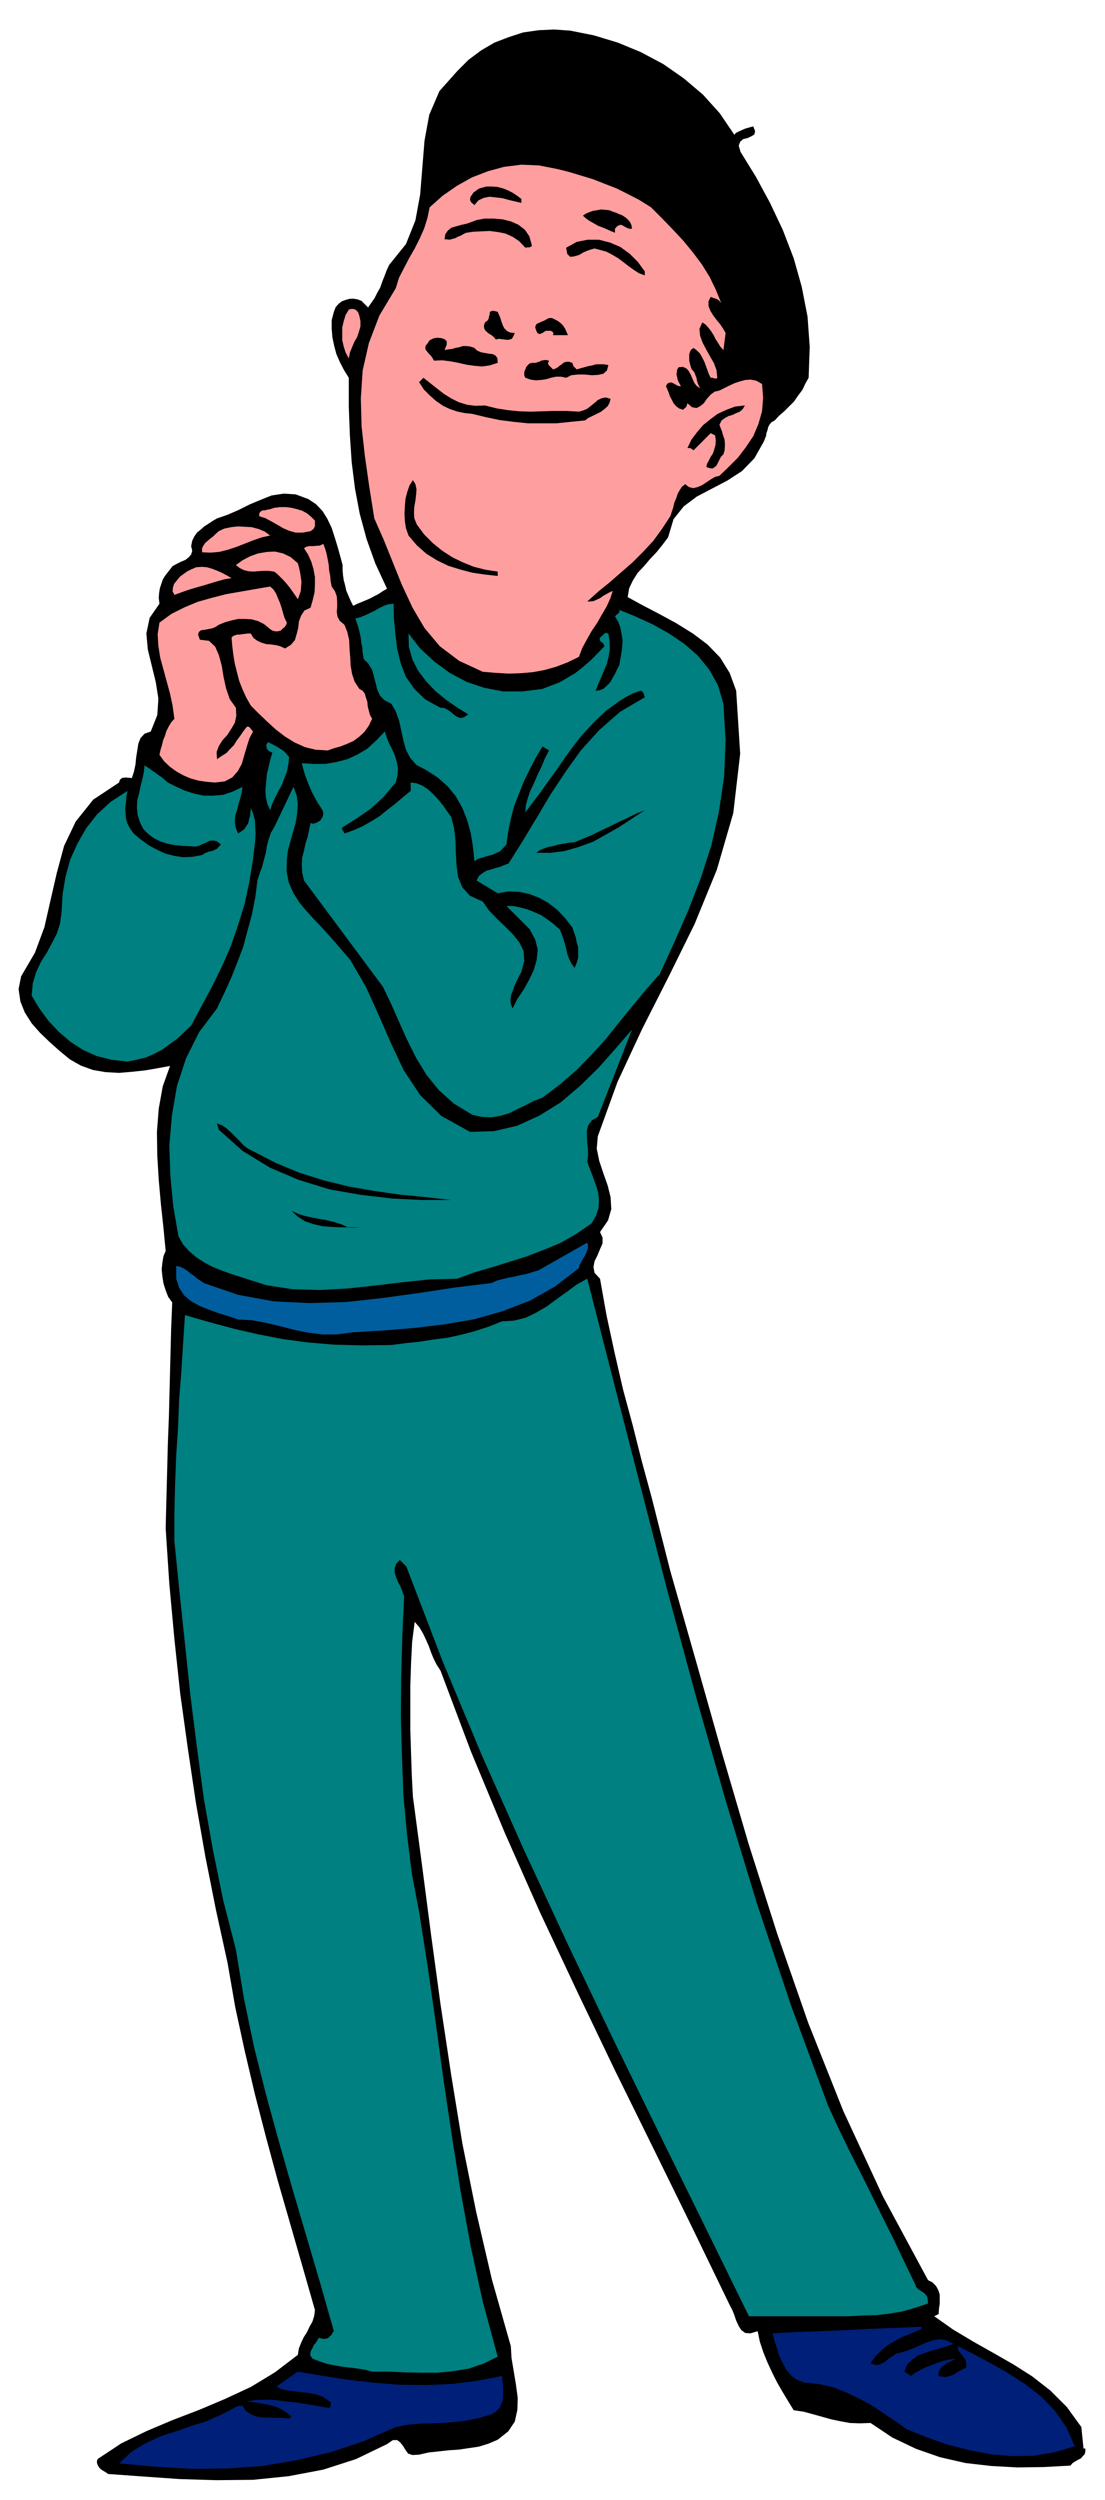 <svg xmlns="http://www.w3.org/2000/svg" width="490.455" height="1108.752" fill-rule="evenodd" stroke-linecap="round" preserveAspectRatio="none" viewBox="0 0 3035 6862"><style>.brush1{fill:#000}.pen1{stroke:none}.brush2{fill:#ff9e9e}.brush3{fill:teal}</style><path d="m2017 370 4-5 6-3 6-3 7-3 7-3 7-2 7-2 8-2 5 13-2 9-8 5-11 5-12 3-8 7-4 11 5 17 42 68 39 72 35 74 30 78 22 78 16 82 6 83-3 85-9 16-8 17-12 16-11 16-14 14-13 13-14 12-12 13-9 5-5 6-4 7-2 9-3 8-1 8-3 7-3 8-26 46-34 35-40 26-42 22-42 22-36 27-28 35-15 50-15 20-17 21-18 19-17 20-17 18-13 21-10 21-4 24 42 23 46 24 46 25 45 28 40 30 35 36 26 42 18 49 11 173-19 163-45 155-61 149-71 144-73 144-68 146-54 149-3 34 7 34 11 33 12 34 8 32 2 33-9 31-22 32 7 15v16l-7 16-7 17-8 16-3 16 3 16 15 16 18 101 22 102 23 100 27 100 25 99 27 99 25 99 26 102 71 249 71 251 73 249 79 248 85 244 96 241 109 235 124 230 12 6 10 10 6 11 4 12v26l-2 14-1 14-12 6 51 36 55 33 55 31 56 32 52 33 50 39 45 45 40 55 6 59h5v9l-2 7-5 5-5 6-8 4-7 4-8 5-6 7-74 4-72 1-72-4-70-8-70-16-66-23-65-31-60-40-30 1-27-1-27-5-24-5-25-7-25-7-26-7-27-4-16-26-15-25-15-26-13-26-13-28-11-27-10-30-6-29-20 6-14-1-11-8-7-11-7-15-5-15-6-15-6-11-105-217-106-216-106-215-103-215-102-217-97-219-92-221-84-223-11-17-8-16-7-17-6-17-8-18-8-17-10-17-13-15-7 55-3 59-2 60v124l2 62 2 60 3 59 25 188 25 192 26 191 29 192 31 190 38 188 43 185 52 183 2 33 6 36 6 36 5 37-1 33-7 32-18 27-29 23-26 11-26 8-27 4-27 4-29 2-27 3-28 3-26 6-18 1-12-4-8-11-6-10-8-10-8-6h-12l-16 11-85 41-90 29-95 18-98 10-101 1-100-3-100-7-97-7-7-5-7-4-6-4-4-4-4-6-2-5-1-6 2-7 65-43 70-34 71-30 73-28 71-30 71-33 66-40 63-48 3-18 6-15 7-15 9-14 7-15 8-14 5-16 2-16-34-119-34-118-34-118-32-118-31-120-28-119-26-120-21-121-32-146-29-146-26-148-22-148-21-151-16-150-14-152-10-152 2-77 2-77 2-78 3-78 2-80 2-78 2-78 3-74-11-15-7-18-6-19-3-19-2-20 2-18 3-18 6-14-6-63-7-65-6-67-4-66-1-66 5-64 11-61 20-56-33 6-34 6-37 4-36 3-37-2-35-6-33-12-30-17-28-23-27-24-27-26-23-26-19-30-12-30-5-34 7-35 38-65 26-70 17-75 17-74 20-74 32-67 48-60 71-47 2-7 3-3 4-3h5l5-1 5 1h5l6 1 6-18 4-19 2-20 3-19 3-19 6-15 11-12 17-6 18-45 3-45-7-45-11-45-11-45-4-44 9-43 27-39-2-16 1-13 2-13 4-12 4-12 6-10 7-9 7-9 7-9 11-6 12-6 12-5 9-7 7-8 3-10-3-13 3-15 6-12 7-10 10-8 10-9 11-7 12-8 12-7 29-10 30-13 30-15 31-13 30-12 33-5 33 2 35 13 21 14 18 19 13 21 12 25 8 25 8 26 7 25 7 26v13l1 14 2 14 4 15 3 14 6 14 6 14 7 14 10-5 12-5 12-5 12-5 11-6 12-6 12-8 12-7-32-69-24-67-19-70-13-69-9-72-5-74-3-78v-80l-13-21-11-21-10-23-6-22-5-24-2-23v-24l6-23 5-13 8-9 9-7 11-4 11-3h11l11 2 10 4 18 18 9-13 9-13 7-14 8-14 6-17 6-15 6-16 7-15 46-57 26-65 13-71 6-74 6-74 13-71 28-65 49-55 31-31 35-26 36-21 39-15 40-13 42-6 42-2 45 3 65 13 66 20 63 26 62 33 56 39 53 45 46 51 40 59z" class="pen1 brush1"/><path d="m1788 569 30 30 30 31 29 31 27 33 24 32 21 34 17 35 15 37-6-7-6-4-9-3-8-3-6 12v13l5 13 8 13 9 12 10 12 8 12 7 12-6 47-9-10-6-10-7-11-5-10-7-11-7-9-8-9-9-6-8 18 2 19 7 19 10 19 10 18 11 19 7 19 2 21-2 2h-5l-6-2h-5l-5-10-4-11-4-11-4-11-6-12-6-11-9-9-9-7-7 5-3 6-2 7v17l2 8 2 8 3 8 4 4 4 6 2 6 3 7 1 7 2 7 3 7 4 8-10-7-6-8-5-11-4-10-6-11-6-7-10-5-12 1-4 6-1 7-1 7 2 8 1 6 3 7 3 5 3 6h-4l-4-1-6-3-5-3-6-3h-6l-6 3-4 7 4 9 4 10 3 9 6 11 4 8 7 8 8 6 11 4 4-4 4-3 2-4 2-7 13 11 12 2 10-5 10-8 9-13 10-11 11-8 13-3 12-6 14-7 15-7 15-5 15-4 15-1 15 3 16 9 3 38-3 37-10 35-14 33-20 30-22 29-26 26-25 24-12 3-12 7-12 8-12 8-12 5-12 3-12-3-10-8-9 7-6 9-6 11-4 12-5 12-3 13-4 12-4 12-23 35-24 33-28 30-29 29-31 27-31 27-32 26-30 27h8l9-1 9-4 9-4 8-6 9-5 9-5 9-4-7 21-10 22-13 22-13 23-15 22-13 23-13 24-9 24-31 15-31 12-32 9-32 6-34 3-33 1-35-2-36-3-65-30-53-40-42-50-33-56-29-62-25-62-25-62-26-59-14-88-12-84-9-81-2-77 5-76 17-75 29-76 45-75 9-29 14-27 14-27 15-26 14-28 12-27 9-29 6-29 36-32 39-27 41-23 44-17 44-12 48-6 48 2 51 10 32 8 33 10 33 10 33 13 31 12 32 16 31 16 32 20z" class="pen1 brush2"/><path d="M1432 546v11l-17-4-17-4-18-5-17-2-18-2-16 3-15 7-11 13-9-8-3-6 1-8 4-6 5-7 7-5 7-5 6-2 15-4h15l15 1 15 4 13 5 14 7 12 8 12 9zm304 82h-7l-6-2-6-3-5-3-6-3-5 1-6 3-6 7v11l-12-5-11-5-12-5-11-4-12-7-11-6-10-7-9-8 7-5 9-4 11-4 12-2 11-2 11 1 11 1 10 4 9 3 9 4 8 3 9 6 6 5 6 7 4 8 2 11zm-275 46-2 3-5 2h-6l-5 1-17-18-18-12-20-9-20-4-23-3-21 1-23 1-21 3-8 4-7 4-8 3-7 4-8 2-7 2-8-1h-6l2-14 7-10 10-8 14-4 14-4 14-3 14-5 13-5 22-4h25l24 2 24 6 20 9 18 14 12 18 7 25zm310 71v11l-16-6-14-9-14-10-13-10-16-12-15-9-17-9-18-5-15-4-14 4-15 6-14 8-14 4-10 1-8-8-3-17 29-16 30-6h31l31 8 28 12 26 19 22 22 19 26z" class="pen1 brush1"/><path d="m987 867 3 14v15l-4 14-5 15-8 14-6 14-6 15-3 16-9-17-5-16-4-17v-35l4-17 5-17 9-15 6-2h6l4 1 5 3 5 6 3 9z" class="pen1 brush2"/><path d="m1414 914-4 9-4 7-6 2-6 1-8-1-8-1-8-1-8 2-6-7-6-5-7-4-5-4-6-6-2-5-1-7 3-9 6-4 4-6 1-6 2-6v-6l4-3 6-1 12 3 3 7 4 9 3 10 4 11 4 8 8 8 9 4 12 1zm146 6h-41l1-5-2-4-5-3h-14l-9 6-5 2-4 1-5-3-3-6-3-9 1-5 3-5 7-3 6-3 8-3 7-4 6-3h8l8 4 8 4 8 6 6 6 6 9 4 9 4 9zm-339 41 10-2 10-1 10-3 11-2 9-3h10l10 1 12 4 7 7 11 5 11 2 12 2 9 1 8 4 5 7 1 13-22 7-21 3-22-2-21-3-22-5-21-4-23-3-23 1-4-7-4-6-6-6-4-5-5-6-1-5 1-6 5-6 6-9 10-5 11-2 11 1 9 3 6 6v9l-6 15zm287 29-3 7 2 5 4 4 8 8 6-2 6-3 6-5 6-4 6-5 7-2h7l9 3 3 9 9 9 10-3 11-3 11-3 11-2 10-3h22l12 2-4 15-10 9-14 3-17 1-20-2h-19l-18 2-14 7-14-3h-14l-14 3-13 4-14 2-14 1-15-2-14-5-3-6v-11l3-6 2-6 4-5 5-5 7-2h11l4-2 6-1 4-3 6-1 7-1 9 2zm-176 123 32 8 32 5 31 3 31 1 31-1 33-1h33l35 2 11-3 12-5 10-8 10-8 9-8 11-5 11-2 13 4-3 11-5 9-9 8-9 7-12 6-12 6-11 5-9 7-40 4-39 4h-78l-39-4-39-5-38-8-37-9-20-2-20-4-21-7-19-9-19-13-17-15-17-17-13-20 12-12 19 15 19 15 18 14 21 13 20 10 23 7 23 3 26-1zm714 0-6 10-8 7-10 4-10 5-11 3-9 5-10 7-6 12 3 8 4 10 3 11 4 11 1 10v11l-1 10-3 10-7 7-4 8-4 8-4 8-6 5-5 3-8-1-9-3 2-9 5-9 5-10 6-9 4-12 3-11 1-13-2-14-12-6-47 47-9-6h-8l11-23 15-20 17-20 20-16 20-15 24-11 24-9 27-3zm-901 327 20 27 24 24 26 21 28 18 29 14 30 12 32 8 33 5v12l-36-4-34-5-34-9-32-10-31-15-29-18-26-23-23-27-7-20-3-19-1-21 1-21 2-21 5-19 6-17 9-14 7 11 3 14-1 14-2 17-3 16-1 17 1 16 7 17z" class="pen1 brush1"/><path d="M865 1429v16l-2 3-2 4-4 3-4 3-22 4h-19l-18-5-16-7-17-10-16-9-17-9-16-5v-8l4-5 5-3h7l6-2 7-1 6-2 6-2 16-2h17l15 2 16 4 13 4 13 7 11 9 11 11zm-123 41-23 5-23 8-23 9-23 9-24 8-24 6-24 2-23-1v-11l4-8 5-7 7-6 7-6 8-6 7-7 8-7 15-7 19-4 18-2 20 1 18 1 19 5 17 7 15 11zm169 140 9 13 5 14 1 15v15l-1 13 2 13 6 11 13 11 8 20 5 22 1 24 2 24 1 22 4 23 7 21 13 20 9 5 6 8 3 11 4 12 1 12 3 12 3 11 6 11-9 19-12 17-14 13-16 12-18 8-18 7-18 5-17 6-33-2-29-7-29-13-26-16-26-20-23-21-24-23-21-21-13-23-10-22-9-23-6-23-6-24-4-24-3-24-2-24 4-4 5-2 6-2h7l6-1 8-1 8-1h9l7 12 11 8 11 5 13 4 13 1 14 2 12 3 13 6 16-10 11-13 5-17 4-16 2-18 6-16 9-14 17-8 6-21 5-21 1-21v-21l-4-22-6-20-9-20-11-17 6-4 8-2h14l7-1h7l5-2 6-3 5 13 4 14 3 15 3 16 1 15 3 15 1 14 3 15z" class="pen1 brush2"/><path d="m818 1546 3 11 3 13 2 13 2 14-1 13-1 13-4 11-4 11-8-12-7-10-8-11-8-10-9-10-8-8-9-9-8-6-16-2h-14l-15 1-12 1-14-1-12-3-12-6-10-8 18-13 21-11 22-8 24-4 22-1 22 5 21 10 20 17zm-182 41-19 3-18 5-20 6-20 6-21 6-20 6-20 7-19 7-5-10 1-10 3-10 8-10 8-10 11-8 10-7 10-5 14-6 15-1 14 1 14 4 13 5 14 6 13 7 14 8zm152 122-2 6-4 6-6 5-5 5-8 2h-7l-8-2-6-4-17-14-16-8-18-5-18-1h-19l-18 4-18 5-17 7-9 6-10 4-11 2-10 2-9 1-6 5-2 7 5 14 25 3 17 16 10 23 8 29 5 31 7 32 10 29 17 24 1 22-4 19-10 17-11 17-13 14-10 16-6 16 1 20 13-9 13-8 10-11 10-10 8-13 9-12 9-13 9-12 4-2 5 3 4 5 5 6-10 19-7 22-7 24-7 24-11 20-15 17-21 11-27 3-23-2-21-3-22-6-19-8-20-11-18-13-16-15-13-18 3-14 4-13 3-13 5-12 4-13 6-12 7-12 9-10-5-36-7-33-9-33-9-33-9-33-5-32-2-32 5-32 33-24 36-18 36-15 39-11 39-10 40-7 40-7 41-7 9 8 7 11 5 12 6 14 4 12 4 14 4 14 7 14z" class="pen1 brush2"/><path d="m1081 1657 1 41 4 43 5 41 10 40 14 36 23 33 30 29 42 23h9l10 5 9 6 9 8 9 6 9 3 9-2 12-8-32-20-30-21-28-23-25-26-22-29-16-31-10-35-1-37 32 41 39 36 42 31 47 25 48 16 52 10h53l55-7 23-9 24-9 22-13 22-13 20-16 21-18 19-19 19-20-3-8-6-4-4-5 1-7 7-6 4-4 4-3 8 2 3 21 1 21-3 20-5 21-8 19-8 19-8 18-7 18 10-1 11-4 9-8 9-9 7-12 7-12 6-13 6-11 3-18 3-17 2-18 1-16-3-18-3-16-6-16-9-15 5-5 5-4 3-5-1-4 44 18 46 21 45 25 43 29 37 32 32 39 24 43 15 51 6 100-4 99-14 95-21 94-29 90-35 90-38 87-40 87-39 44-37 45-36 44-36 45-39 43-41 42-45 39-49 37-24 9-23 12-23 11-22 11-24 7-24 4-26-1-27-6-51-31-41-37-34-42-28-46-25-50-22-49-22-50-22-46-217-292-5-22-1-21 1-20 5-19 4-19 6-19 4-19 4-19 5 2 7-1 7-3 8-5 5-8 3-8-1-9-5-9-9-14-8-14-8-15-6-14-7-17-6-16-5-17-4-16 32 2h32l30-5 31-8 28-13 27-16 24-22 24-25 5 16 7 17 8 16 8 18 5 17 3 18-1 18-5 20-17 20-16 19-18 17-18 16-20 14-19 13-19 12-19 12-2 4 2 4 3 4 2 5 25-9 25-11 23-13 24-15 21-17 22-17 21-18 21-17v-23l16 2 17 7 15 10 15 14 13 14 13 16 11 16 11 15 8 30 4 34 1 35 2 35 4 31 12 29 21 23 35 16 17 24 22 23 22 21 22 22 17 21 12 24 2 27-8 31-6 11-6 12-6 13-5 14-5 13-2 13 1 12 5 12 13-26 17-25 15-27 13-27 8-28 3-28-7-28-15-28-64-64h19l19 4 19 5 20 8 18 8 18 12 16 12 17 15 5 11 5 14 4 13 4 15 3 14 5 14 6 12 9 13 6-14 4-14v-28l-4-15-3-14-5-14-4-12-20-26-21-22-24-19-25-14-28-11-28-6-30-1-29 5-58-35 6-12 10-8 11-7 12-3 12-4 12-3 12-5 13-5 39-62 38-63 38-64 41-62 43-60 50-55 57-50 68-40-2-6-2-6-4-5-4-1-20 7-19 10-18 11-18 13-18 13-16 15-16 15-15 16-24 26-23 30-22 30-21 31-22 30-21 30-22 29-21 28 1-18 5-19 7-21 10-21 10-23 11-23 10-24 11-21-18-11-19 32-17 33-16 33-13 33-13 33-9 35-7 34-5 36-9 10-9 9-11 5-11 5-13 3-12 4-12 3-11 7-4-40-6-37-10-36-13-33-18-32-22-27-28-25-33-21-25-13-17-19-12-23-7-25-6-28-6-27-9-25-12-21-19-10-12-12-8-17-4-17-5-19-5-18-10-17-13-13-3-18-1-14-3-14-1-12-3-13-3-13-4-13-5-14 14-4 13-5 12-6 13-6 12-7 12-6 13-5 16-2zm-287 421-2 20-4 20-7 18-7 19-9 16-9 18-8 17-6 18-8-18-4-18-1-21 2-20 2-22 5-21 5-21 5-17-9-4-6-6-2-10 5-9 8 4 8 4 8 4 9 6 7 4 7 6 5 6 6 7zm-333 70 22 11 24 11 25 8 27 6h26l27-2 27-9 27-13-2 15-4 16-5 16-4 17-5 15-1 17 2 15 7 17 9-6 8-6 6-9 5-8 2-10 3-10 1-11 1-10 6 15 5 18 1 18 1 19-1 18-2 18-2 17-2 17-10 62-13 61-18 58-20 58-24 55-27 55-29 54-29 54-19 18-19 18-21 15-20 15-23 12-23 10-25 6-25 5-44-5-40-10-38-17-34-22-33-28-28-30-25-34-21-35 3-34 9-30 13-28 16-25 14-26 14-27 9-28 4-30 3-51 8-48 13-47 20-44 24-42 30-38 37-34 46-30-3 16-1 17-2 15 1 15 1 13 4 14 7 13 10 14 19 16 22 16 22 12 24 11 23 6 25 4 26-1 27-5 6-4 7-3 7-3 8-1 6-3 7-3 5-6 6-6-12-9-10-2-10 1-9 5-10 4-10 5-11 2-10-1-23-1-21-2-21-4-19-6-18-9-15-11-14-14-9-17-7-22-2-20 1-21 5-18 4-20 5-19 4-19 2-19 6 4 8 5 8 6 9 6 8 6 9 6 8 7 8 7z" class="pen1 brush3"/><path d="m788 2358-1 33 6 31 12 28 17 27 19 23 22 24 21 22 21 23 57 66 43 74 35 77 34 78 35 74 45 68 58 57 79 44 66-2 64-15 61-28 58-36 53-45 51-50 47-53 45-52-94 240-16 9-10 13-4 15v17l1 17 2 18v17l-2 17 7 19 8 21 8 22 7 22 2 21-1 22-7 21-12 21-42 29-44 25-46 19-47 18-48 15-48 15-48 14-46 17-77 2-76 8-75 9-75 8-75 4-73-2-73-11-72-23-25-8-25-9-25-10-23-12-23-15-19-16-18-20-12-22-14-81-8-83-3-84 7-82 14-82 25-76 36-72 49-65 20-42 19-42 17-43 16-42 12-45 12-44 9-46 6-47 6-19 7-19 5-19 5-19 3-19 5-18 6-18 9-15 53-111 9 24 3 24-2 25-4 26-7 24-7 25-7 25-3 25z" class="pen1 brush3"/><path d="m1771 2224-35 23-35 23-37 21-36 20-39 14-38 11-39 5h-39l9-7 12-5 12-4 15-3 14-4 14-2 14-3 15-1 24-10 24-10 24-12 24-11 24-12 24-11 24-12 25-10zM695 3160l62 32 65 27 67 21 69 17 69 12 70 10 71 7 71 8h-79l-82-4-86-10-86-15-85-26-80-34-75-46-65-58-5-17 14 5 13 9 12 11 12 12 11 11 11 12 12 9 14 7zm263 210h35l-26-1h-26l-27-1-27-2-27-6-23-8-20-13-17-16 19 9 19 6 19 4 20 4 18 3 21 5 20 6 22 10z" class="pen1 brush1"/><path d="m1590 3481-65 50-69 39-75 29-77 22-81 14-83 10-85 7-85 5-44 6h-41l-40-5-38-8-39-10-38-9-38-7-38-2-26-9-27-8-27-10-25-10-24-13-19-16-14-21-8-25v-35l10 2 11 5 9 6 10 8 9 6 9 8 9 6 9 6 93 32 97 18 99 5 101-3 101-11 101-14 99-15 99-12 15-7 16-4 16-4 17-3 16-4 16-3 16-5 17-5 134-76 2 8-1 9-3 9-4 9-5 8-5 9-5 9-2 9z" class="pen1" style="fill:#005e9e"/><path d="m2274 5779 28 61 30 62 31 61 31 62 30 61 31 62 29 61 30 62 2 6 5 6 6 4 8 5 5 4 6 7 2 8 1 12-36 12-35 10-36 6-35 4-37 1-37 2h-276l-125-255-125-254-125-256-122-255-120-258-115-258-109-261-100-261-18-18-10 11-4 12v12l4 13 5 12 7 13 5 13 5 14-5 109-3 110-1 109 3 110 4 108 10 108 13 106 20 105 24 153 22 154 21 154 23 154 24 152 28 153 33 151 41 151-39 19-41 14-43 7-43 4h-45l-45-1-45-2h-44l-19-5-19-3-21-3-21-2-22-4-21-4-21-7-19-7-6-8-1-7 2-7 4-7 4-9 6-7 4-7 4-6 6 2 6 1h6l7-2 4-4 5-4 3-6 4-5-37-130-38-129-38-129-37-129-36-131-33-131-28-134-22-134-35-136-28-137-25-141-19-141-18-143-15-142-15-142-14-140v-79l2-78 3-78 5-76 3-77 6-77 5-78 5-77 70 20 67 18 66 15 67 13 67 9 72 6 76 2 82-1 38-5 39-4 38-6 39-5 37-8 38-10 37-12 38-15 33-2 32-8 29-14 29-17 27-20 28-20 27-20 29-16 73 285 74 288 74 287 78 288 81 284 86 283 93 278 102 276z" class="pen1 brush3"/><path d="m2531 6393-19 8-18 8-18 7-18 10-18 10-17 14-17 16-15 21 10 4 10 1 10-4 10-5 9-8 11-7 10-7 12-3 17-5 18-7 18-8 19-8 18-6 19-3 18 3 19 10-20 7-19 6-21 5-19 7-19 7-15 11-14 13-8 20 18 12 12-9 15-8 14-7 16-6 15-6 16-5 17-4 18-2-8 4-8 4-8 3-7 6-7 4-5 7-4 8v11l10 2 10 1 10-3 10-3 9-6 9-5 9-5 9-4v-12l-2-9-4-6-4-5-5-6-4-5-4-7v-9l41 21 47 25 48 27 48 31 44 34 39 40 31 45 23 52-55 16-57 10-60 1-59-5-61-12-59-15-57-20-54-22-32-23-32-21-33-22-33-18-36-17-36-14-39-9-40-4-21-8-15-11-13-16-10-18-10-21-6-20-7-21-5-20 50-3 52-2 53-2 53-2 51-3 52-2 50-2 48-2v6zm-1152 129 1 13 2 16v32l-4 14-6 13-10 10-12 7-33 10-33 7-33 4-33 3-33 1-33 1-33 3-32 6-88 39-90 30-93 22-94 16-98 7-98 1-100-6-99-9 34-32 38-23 41-19 43-14 43-15 44-14 42-19 42-22h12l9 14 14 9 14 6 18 3h17l19 1h18l19 2 6-6-13-11-13-8-15-7-14-4-17-4-17-3-17-2-17-2 24-4 27-1 28 1 30 4 30 3 30 5 29 5 30 5 3-6 1-6-1-5-3-1-17-12-18-7-20-4-20-2-21-3-19-2-17-4-14-7 59-41 65 11 69 11 71 8 73 6 72 1 72-3 71-9 68-13z" class="pen1" style="fill:#001f78"/></svg>
